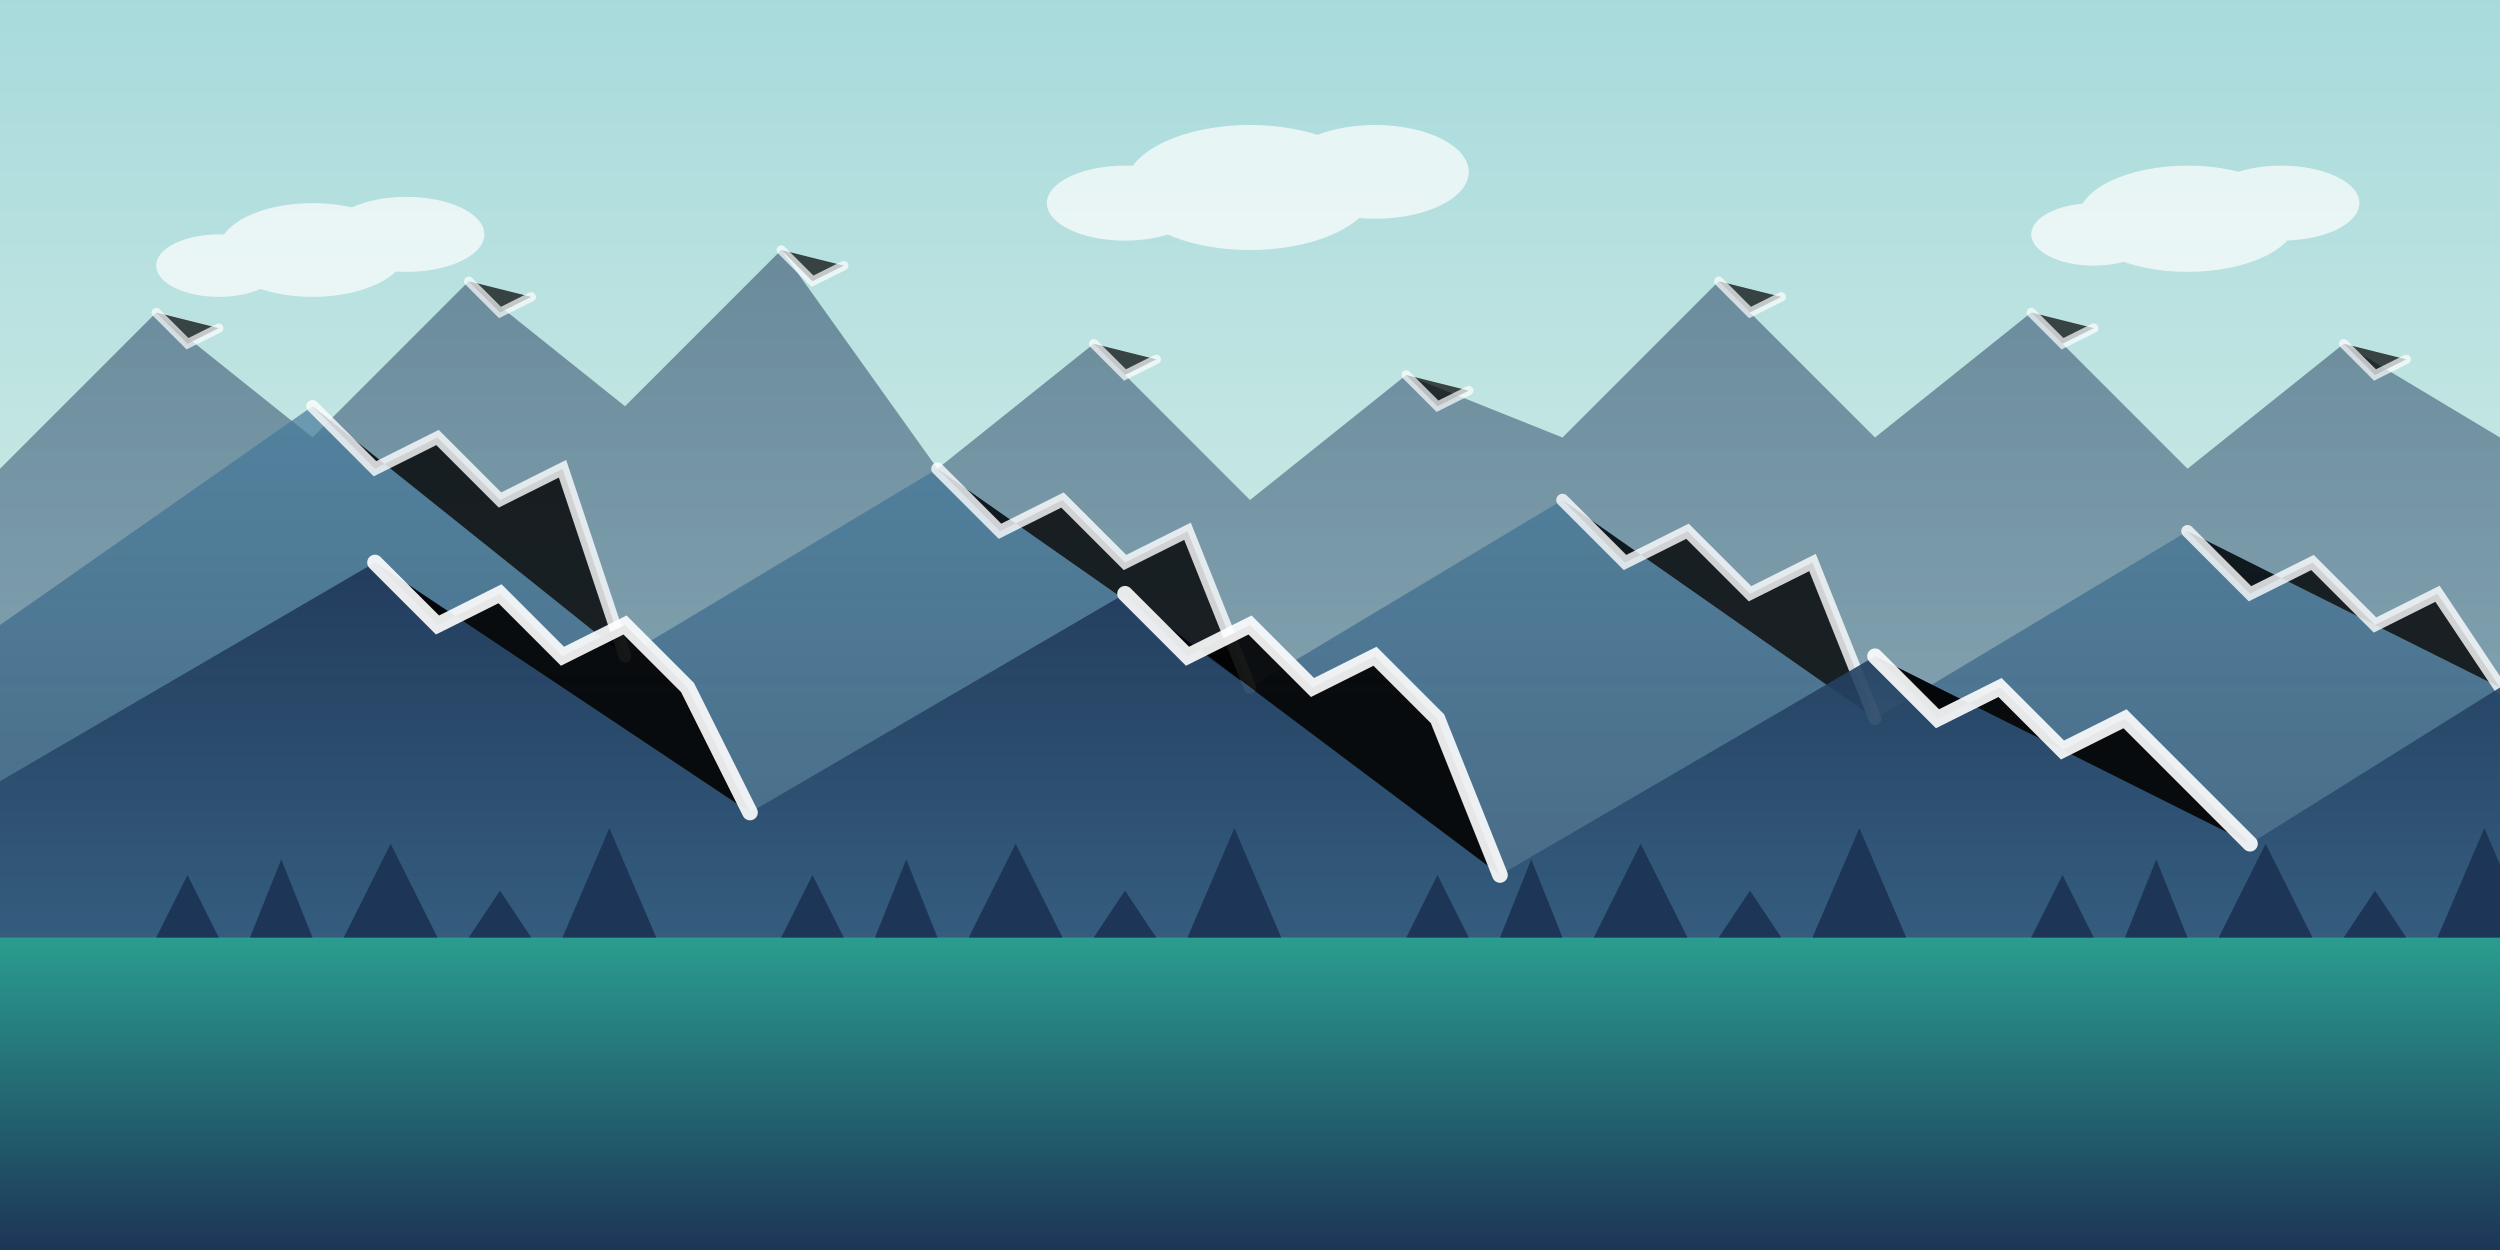 <?xml version="1.0" encoding="UTF-8"?>
<svg width="800px" height="400px" viewBox="0 0 800 400" version="1.1" xmlns="http://www.w3.org/2000/svg">
    <rect x="0" y="0" width="800" height="400" fill="#808080" stroke="none"/>
    <title>Canadian Mountains</title>
    <defs>
        <linearGradient x1="50%" y1="0%" x2="50%" y2="100%" id="skyGradient">
            <stop stop-color="#a8dadc" offset="0%"></stop>
            <stop stop-color="#f1faee" offset="100%"></stop>
        </linearGradient>
        <linearGradient x1="50%" y1="0%" x2="50%" y2="100%" id="mountainGradient1">
            <stop stop-color="#1d3557" offset="0%"></stop>
            <stop stop-color="#457b9d" offset="100%"></stop>
        </linearGradient>
        <linearGradient x1="50%" y1="0%" x2="50%" y2="100%" id="mountainGradient2">
            <stop stop-color="#457b9d" offset="0%"></stop>
            <stop stop-color="#1d3557" offset="100%"></stop>
        </linearGradient>
        <linearGradient x1="50%" y1="0%" x2="50%" y2="100%" id="forestGradient">
            <stop stop-color="#2a9d8f" offset="0%"></stop>
            <stop stop-color="#1d3557" offset="100%"></stop>
        </linearGradient>
    </defs>
    <g stroke="none" fill-rule="evenodd">
        <!-- Sky -->
        <rect fill="url(#skyGradient)" x="0" y="0" width="800" height="400"></rect>
        
        <!-- Far background mountains -->
        <path d="M0,150 L50,100 L100,140 L150,90 L200,130 L250,80 L300,150 L350,110 L400,160 L450,120 L500,140 L550,90 L600,140 L650,100 L700,150 L750,110 L800,140 L800,400 L0,400 Z" fill="url(#mountainGradient1)" opacity="0.5"></path>
        
        <!-- Snow on far mountains -->
        <path d="M50,100 L60,110 L70,105 
                 M150,90 L160,100 L170,95 
                 M250,80 L260,90 L270,85 
                 M350,110 L360,120 L370,115 
                 M450,120 L460,130 L470,125 
                 M550,90 L560,100 L570,95 
                 M650,100 L660,110 L670,105 
                 M750,110 L760,120 L770,115" 
              stroke="#ffffff" stroke-width="3" stroke-linecap="round" opacity="0.7"></path>
        
        <!-- Middle mountains -->
        <path d="M0,200 L100,130 L200,210 L300,150 L400,220 L500,160 L600,230 L700,170 L800,220 L800,400 L0,400 Z" fill="url(#mountainGradient2)" opacity="0.7"></path>
        
        <!-- Snow on middle mountains -->
        <path d="M100,130 L120,150 L140,140 L160,160 L180,150 L200,210 
                 M300,150 L320,170 L340,160 L360,180 L380,170 L400,220
                 M500,160 L520,180 L540,170 L560,190 L580,180 L600,230
                 M700,170 L720,190 L740,180 L760,200 L780,190 L800,220" 
              stroke="#ffffff" stroke-width="4" stroke-linecap="round" opacity="0.8"></path>
        
        <!-- Foreground mountains -->
        <path d="M0,250 L120,180 L240,260 L360,190 L480,280 L600,210 L720,270 L800,220 L800,400 L0,400 Z" fill="url(#mountainGradient1)" opacity="0.9"></path>
        
        <!-- Snow on foreground mountains -->
        <path d="M120,180 L140,200 L160,190 L180,210 L200,200 L220,220 L240,260 
                 M360,190 L380,210 L400,200 L420,220 L440,210 L460,230 L480,280
                 M600,210 L620,230 L640,220 L660,240 L680,230 L700,250 L720,270" 
              stroke="#ffffff" stroke-width="5" stroke-linecap="round" opacity="0.9"></path>
        
        <!-- Forest at base of mountains -->
        <path d="M0,300 L800,300 L800,400 L0,400 Z" fill="url(#forestGradient)"></path>
        
        <!-- Trees silhouettes -->
        <g transform="translate(50, 300)">
            <path d="M0,0 L10,-20 L20,0 Z" fill="#1d3557"></path>
            <path d="M30,0 L40,-25 L50,0 Z" fill="#1d3557"></path>
            <path d="M60,0 L75,-30 L90,0 Z" fill="#1d3557"></path>
            <path d="M100,0 L110,-15 L120,0 Z" fill="#1d3557"></path>
            <path d="M130,0 L145,-35 L160,0 Z" fill="#1d3557"></path>
            
            <path d="M200,0 L210,-20 L220,0 Z" fill="#1d3557"></path>
            <path d="M230,0 L240,-25 L250,0 Z" fill="#1d3557"></path>
            <path d="M260,0 L275,-30 L290,0 Z" fill="#1d3557"></path>
            <path d="M300,0 L310,-15 L320,0 Z" fill="#1d3557"></path>
            <path d="M330,0 L345,-35 L360,0 Z" fill="#1d3557"></path>
            
            <path d="M400,0 L410,-20 L420,0 Z" fill="#1d3557"></path>
            <path d="M430,0 L440,-25 L450,0 Z" fill="#1d3557"></path>
            <path d="M460,0 L475,-30 L490,0 Z" fill="#1d3557"></path>
            <path d="M500,0 L510,-15 L520,0 Z" fill="#1d3557"></path>
            <path d="M530,0 L545,-35 L560,0 Z" fill="#1d3557"></path>
            
            <path d="M600,0 L610,-20 L620,0 Z" fill="#1d3557"></path>
            <path d="M630,0 L640,-25 L650,0 Z" fill="#1d3557"></path>
            <path d="M660,0 L675,-30 L690,0 Z" fill="#1d3557"></path>
            <path d="M700,0 L710,-15 L720,0 Z" fill="#1d3557"></path>
            <path d="M730,0 L745,-35 L760,0 Z" fill="#1d3557"></path>
        </g>
        
        <!-- Clouds -->
        <g fill="#ffffff" opacity="0.7">
            <ellipse cx="100" cy="80" rx="30" ry="15"></ellipse>
            <ellipse cx="130" cy="75" rx="25" ry="12"></ellipse>
            <ellipse cx="70" cy="85" rx="20" ry="10"></ellipse>
            
            <ellipse cx="400" cy="60" rx="40" ry="20"></ellipse>
            <ellipse cx="440" cy="55" rx="30" ry="15"></ellipse>
            <ellipse cx="360" cy="65" rx="25" ry="12"></ellipse>
            
            <ellipse cx="700" cy="70" rx="35" ry="17"></ellipse>
            <ellipse cx="730" cy="65" rx="25" ry="12"></ellipse>
            <ellipse cx="670" cy="75" rx="20" ry="10"></ellipse>
        </g>
    </g>
</svg>